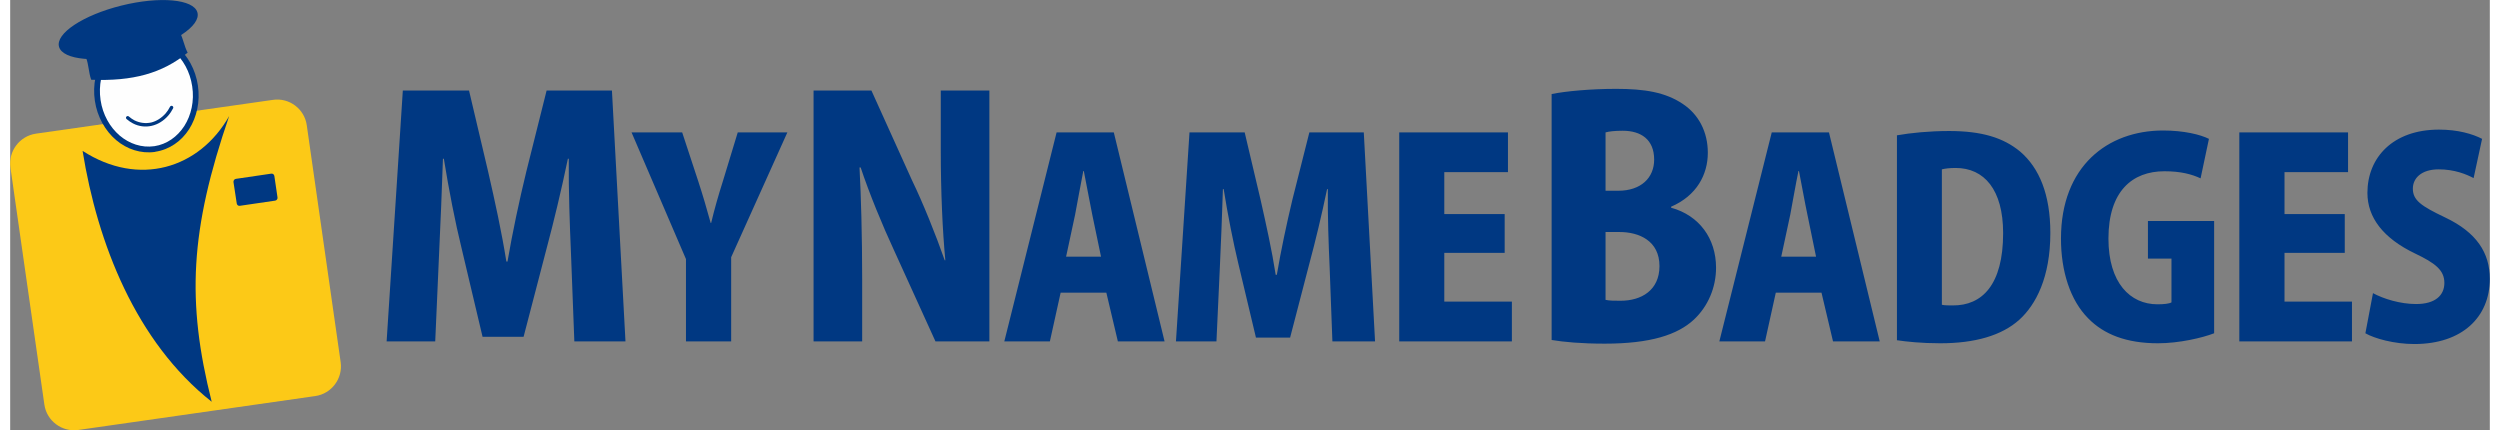 <?xml version="1.0" encoding="UTF-8"?>
<!DOCTYPE svg PUBLIC "-//W3C//DTD SVG 1.1//EN" "http://www.w3.org/Graphics/SVG/1.1/DTD/svg11.dtd">
<!-- Creator: CorelDRAW 2017 -->
<svg xmlns="http://www.w3.org/2000/svg" xml:space="preserve" width="215px" height="37px" version="1.1" shape-rendering="geometricPrecision" text-rendering="geometricPrecision" image-rendering="optimizeQuality" fill-rule="evenodd" clip-rule="evenodd"
viewBox="0 0 1959000 339900"
 xmlns:xlink="http://www.w3.org/1999/xlink">
 <rect x="0" y="0" width="1959000" height="339900" fill="#808080" stroke="none"/>
 <g id="Layer_x0020_1">
  <path fill="#FCC917" d="M20300 105600l187300 -26700c12900,-1900 24900,7200 26700,20000l26800 187300c1800,12800 -7200,24900 -20100,26700l-187300 26800c-12800,1800 -24900,-7200 -26700,-20100l-26800 -187200c-1800,-12900 7200,-24900 20100,-26800z"/>
  <line fill="none" fill-rule="nonzero" x1="101400" y1="31700" x2="101400" y2= "31700" />
  <line fill="none" fill-rule="nonzero" x1="148300" y1="67600" x2="148300" y2= "67600" />
  <polyline fill="none" fill-rule="nonzero" points="143800,68200 143800,68200 143800,67900 146100,67900 146100,67900 143800,68200 "/>
  <path fill="#003882" fill-rule="nonzero" d="M100700 27200l0 0 0 0c-11300,1700 -20700,8500 -26800,18000 -6100,9500 -8900,21700 -7000,34500l0 0 0 0c1900,12700 8200,23600 16700,30900 8600,7300 19600,11000 30900,9400l100 -100 0 0c11300,-1700 20700,-8400 26800,-17900 6000,-9500 8800,-21700 6900,-34400l0 -100c-1900,-12700 -8100,-23600 -16600,-30900 -8700,-7300 -19700,-11000 -31000,-9400z"/>
  <polyline fill="none" fill-rule="nonzero" points="101400,31700 101100,31800 101100,29500 101100,29500 101400,31700 "/>
  <path fill="#FEFEFE" fill-rule="nonzero" d="M101400 31700l0 0c-9900,1500 -18300,7500 -23700,16000 -5500,8500 -8000,19700 -6300,31300l0 0 0 0c1700,11600 7400,21500 15100,28100 7700,6500 17400,9800 27300,8400l100 0c9900,-1500 18200,-7500 23700,-16000 5400,-8500 8000,-19700 6200,-31300l0 0c-1700,-11600 -7300,-21500 -15100,-28100 -7600,-6500 -17400,-9800 -27300,-8400z"/>
  <path fill="#003882" d="M60000 45800c27300,-800 55200,-9100 74000,-20300 2800,5200 3400,10800 6200,16100 -20200,16400 -43400,22700 -76200,21400 -2100,-5900 -1900,-11700 -4000,-17200z"/>
  <path fill="#003882" d="M87900 4400c30100,-7500 57100,-5100 60000,5400 3000,10500 -19000,25100 -49200,32600 -30200,7500 -57100,5100 -60100,-5400 -3000,-10500 19100,-25100 49300,-32600z"/>
  <path fill="#003882" d="M57200 119200c44400,28700 92300,14100 115800,-27500 -30900,90000 -33800,146300 -13800,225700 -60000,-47400 -90300,-125400 -102000,-198200z"/>
  <path fill="#003882" fill-rule="nonzero" d="M126300 84300c300,-600 1200,-900 1800,-600 700,400 1000,1200 600,1900 -1100,2100 -2400,4100 -3900,5800 -3600,4100 -8100,6900 -13000,8000 -4800,1100 -10000,600 -14800,-1900 -1700,-900 -3400,-2000 -5000,-3400 -600,-500 -700,-1400 -200,-1900 500,-600 1400,-700 1900,-200 1500,1300 3000,2300 4500,3100 4300,2100 8800,2600 13100,1700 4200,-1000 8200,-3500 11500,-7200 1300,-1500 2500,-3300 3500,-5300z"/>
  <path fill="#003882" d="M178300 141300l27900 -4100c1200,-200 2300,600 2500,1800l2500 17000c200,1200 -700,2300 -1800,2500l-28000 4100c-1100,200 -2200,-600 -2400,-1800l-2600 -17000c-100,-1200 700,-2300 1900,-2500z"/>
  <path fill="#003882" d="M475400 71500l-51600 0 -16000 63900c-5600,23000 -11000,48400 -14900,71200l-900 0c-3700,-23300 -9000,-47400 -14400,-71000l-15100 -64100 -52300 0 -12800 198200 38400 0 3100 -70500c1000,-21300 2200,-49200 3000,-73800l700 0c3900,24300 9200,51200 13900,70200l16700 70500 32400 0 18500 -71000c5100,-19000 11600,-45900 16500,-69700l700 0c-200,26100 800,52500 1700,73500l2700 70800 40400 0 -10700 -198200zm298200 0l-38400 0 0 47200c0,32800 1400,63800 3600,86900l-500 0c-7000,-20000 -17200,-45400 -25800,-63100l-32100 -71000 -45700 0 0 198200 38400 0 0 -48700c0,-35400 -900,-65700 -2100,-88700l900 0c6800,20500 17500,46400 26300,65300l32800 72100 42600 0 0 -198200zm538600 91800c20200,-8700 29000,-25400 29000,-42600 0,-16600 -7300,-30200 -19500,-38400 -13900,-9500 -30600,-12100 -53000,-12100 -19700,0 -39700,1800 -50900,4100l0 194300c9500,1600 23600,2900 41900,2900 36200,0 57600,-7000 70500,-19000 11200,-10500 17500,-25400 17500,-41000 0,-23100 -13300,-41300 -35500,-47400l0 -800zm-51800 -12600l0 -46100c2900,-800 7100,-1300 13600,-1300 14400,0 24800,6900 24800,22800 0,14400 -10400,24600 -28400,24600l-10000 0zm0 32600l11000 0c15500,0 31600,6900 31600,26900 0,19200 -14400,27400 -30700,27400 -5100,0 -8700,0 -11900,-700l0 -53600zm-685600 -78700l-11700 38400c-3700,11700 -6700,22200 -9300,33100l-400 0c-3100,-11300 -6100,-21600 -9800,-32900l-12700 -38600 -40000 0 43000 100100 0 65000 35700 0 0 -66500 44400 -98600 -39200 0zm297100 0l-45200 0 -41300 165100 36000 0 8500 -38500 36100 0 9100 38500 36900 0 -40100 -165100zm-37700 98200l7100 -33100c1800,-9400 4500,-24600 6500,-34600l400 0c2000,10000 4700,24800 6700,34600l6900 33100 -27600 0zm235200 -98200l-43000 0 -13400 53100c-4600,19300 -9100,40400 -12300,59400l-900 0c-3000,-19400 -7500,-39500 -11900,-59100l-12600 -53400 -43600 0 -10700 165100 32000 0 2700 -58800c800,-17700 1800,-41000 2400,-61500l600 0c3200,20300 7700,42700 11500,58500l14000 58800 27000 0 15400 -59200c4300,-15800 9700,-38200 13800,-58100l600 0c-200,21800 600,43800 1400,61300l2200 59000 33700 0 -8900 -165100zm117000 133700l-53400 0 0 -38500 47700 0 0 -30700 -47700 0 0 -33100 50300 0 0 -31400 -85900 0 0 165100 89000 0 0 -31400zm250500 -133700l-45200 0 -41400 165100 36100 0 8500 -38500 36100 0 9100 38500 36900 0 -40100 -165100zm-37700 98200l7100 -33100c1800,-9400 4400,-24600 6500,-34600l400 0c2000,10000 4600,24800 6700,34600l6800 33100 -27500 0zm91400 66000c7500,1100 19100,2400 34300,2400 27100,0 48400,-6000 62400,-18600 13000,-11800 24500,-33300 24500,-68600 0,-30300 -8700,-51300 -23900,-64300 -13200,-10900 -30200,-16200 -56100,-16200 -15600,0 -30400,1500 -41200,3400l0 161900zm35500 -135000c2400,-600 5900,-1100 10900,-1100 22500,0 37500,17100 37500,51500 0,40800 -16600,57300 -39900,57100 -2800,0 -6300,0 -8500,-500l0 -107000zm215100 40800l-52300 0 0 29700 18600 0 0 34600c-2000,1100 -6000,1500 -11100,1500 -21500,0 -38700,-16900 -38700,-51900 0,-37600 19000,-53200 44200,-53200 13100,0 21700,2400 28600,5600l6600 -31200c-6800,-3400 -19800,-6600 -36200,-6600 -44000,0 -80700,28400 -80700,85400 0,25800 7300,48700 21500,63000 12500,12800 30400,19700 55100,19700 16800,0 35100,-4300 44400,-7900l0 -88700zm108900 63700l-53300 0 0 -38500 47600 0 0 -30700 -47600 0 0 -33100 50200 0 0 -31400 -85900 0 0 165100 89000 0 0 -31400zm102800 -128600c-7500,-3900 -19100,-7300 -34100,-7300 -36300,0 -56500,22000 -56500,50000 0,19600 12700,35900 37500,47800 16200,7700 23300,13300 23300,23300 0,9900 -7300,16700 -22300,16700 -12600,0 -25800,-4100 -34100,-8600l-6000 31700c7300,4200 22900,8500 38700,8500 37900,0 59600,-21400 59600,-51500 0,-20500 -10400,-36700 -35300,-48500 -19100,-9100 -25500,-13600 -25500,-22800 0,-8100 6600,-15200 20400,-15200 12600,0 21900,3900 27600,6900l6700 -31000z"/>
 </g>
</svg>
